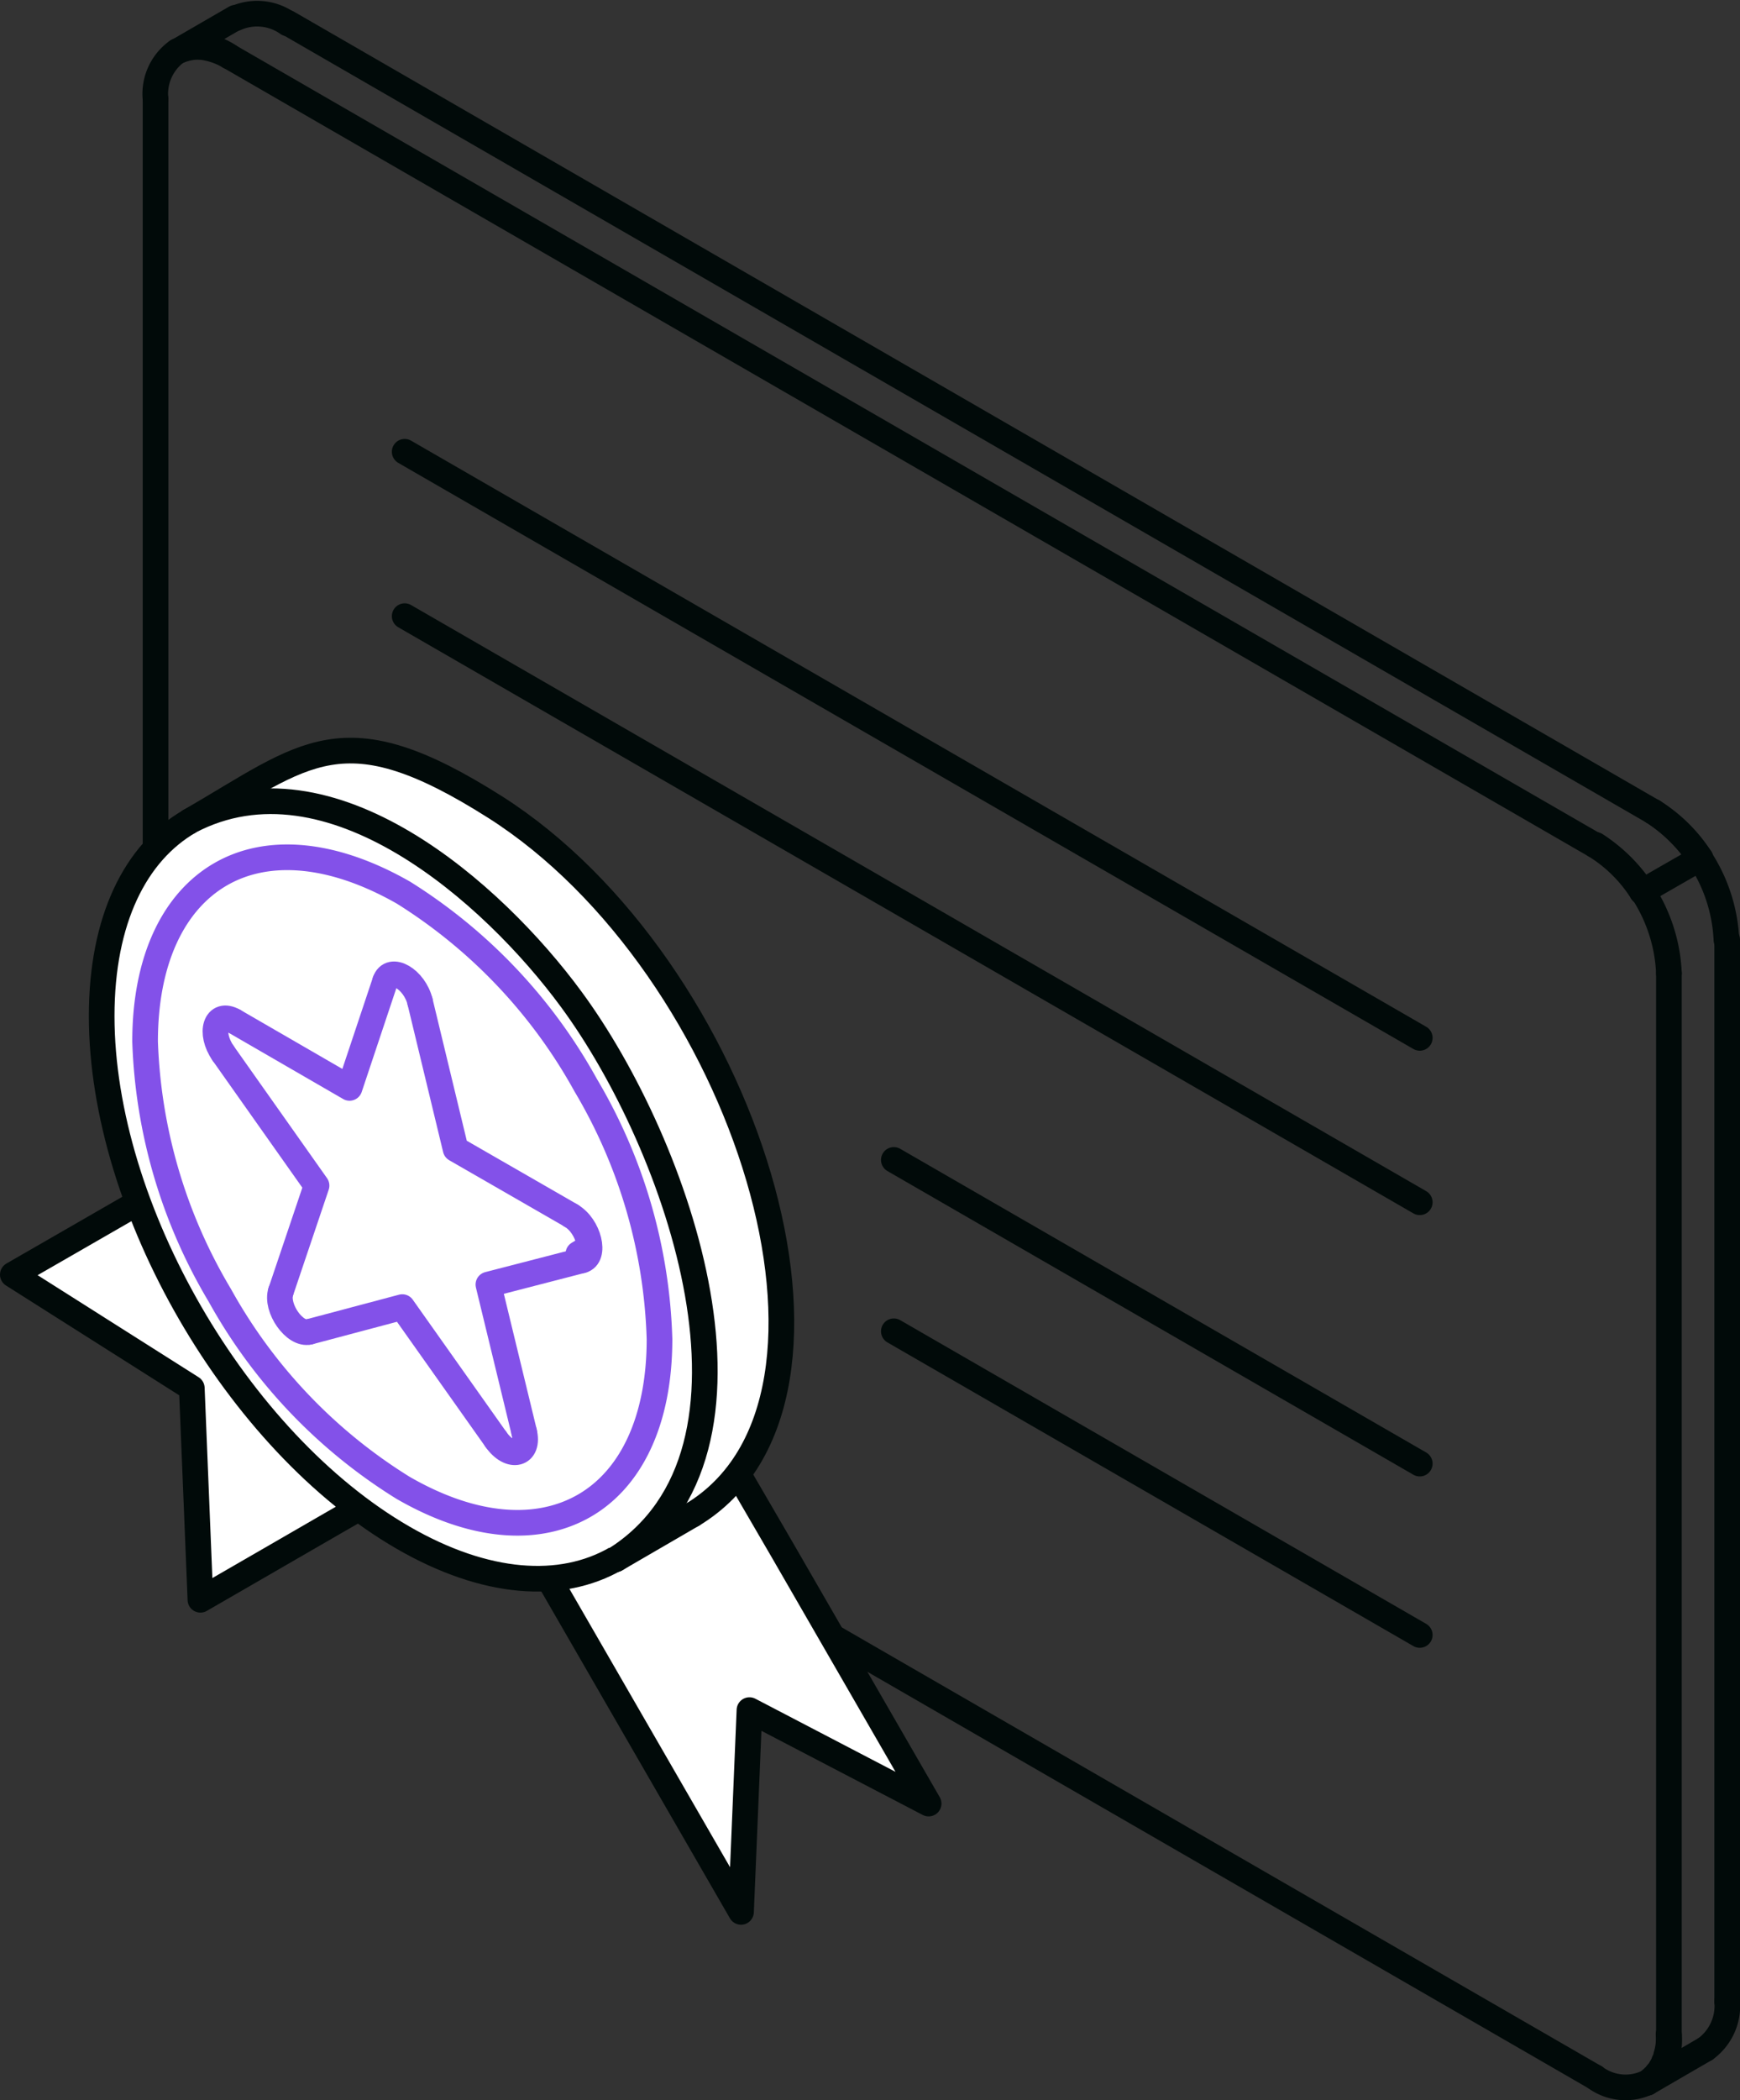 <svg xmlns="http://www.w3.org/2000/svg" viewBox="0 0 94.98 114.6"><rect x="0" y="0" width="94.98" height="114.6" fill="#333333" stroke="none"/><defs><style>.cls-1,.cls-2,.cls-4,.cls-6{fill:none;}.cls-1,.cls-2,.cls-3,.cls-5{stroke:#010a09;}.cls-1,.cls-2,.cls-3,.cls-4,.cls-5,.cls-6{stroke-linecap:round;stroke-linejoin:round;stroke-width:1.4px;}.cls-2,.cls-3,.cls-4{fill-rule:evenodd;}.cls-3,.cls-5{fill:#fff;}.cls-4,.cls-6{stroke:#8351e9;}</style></defs><g id="Layer_2" data-name="Layer 2"><g id="Icons"><line class="cls-1" x1="22.18" y1="71.46" x2="33.73" y2="78.15"/><path class="cls-2" d="M87.06,113.34a2.79,2.79,0,0,0,2.86.29,1.52,1.52,0,0,0,.32-.26.61.61,0,0,0,.22-.24.77.77,0,0,0,.22-.31,1.31,1.31,0,0,0,.16-.34.94.94,0,0,0,.11-.32,3,3,0,0,0,.13-.68,3.62,3.62,0,0,0,0-.47"/><path class="cls-2" d="M12.52,3.08a4,4,0,0,0-1.75-.54,2,2,0,0,0-.53.06,3.91,3.91,0,0,0-.57.2A2.85,2.85,0,0,0,8.49,5.41"/><path class="cls-2" d="M5.63,56.28a10,10,0,0,0,1.42,4.81A10.56,10.56,0,0,0,9.44,64"/><path class="cls-2" d="M94.28,109.2a2.91,2.91,0,0,1-1.19,2.6"/><line class="cls-1" x1="93.09" y1="111.8" x2="89.92" y2="113.64"/><path class="cls-2" d="M89.92,113.64A2.86,2.86,0,0,0,91.1,111"/><line class="cls-1" x1="91.1" y1="111.03" x2="91.1" y2="53.1"/><path class="cls-2" d="M91.1,53.1a8.79,8.79,0,0,0-4-7"/><line class="cls-1" x1="87.06" y1="46.12" x2="12.52" y2="3.08"/><path class="cls-2" d="M12.52,3.08a2.87,2.87,0,0,0-2.85-.27"/><line class="cls-1" x1="9.67" y1="2.81" x2="12.85" y2="0.97"/><path class="cls-2" d="M12.85,1a2.89,2.89,0,0,1,2.86.28"/><line class="cls-1" x1="15.71" y1="1.25" x2="90.24" y2="44.29"/><path class="cls-2" d="M90.24,44.29a8.83,8.83,0,0,1,4,7"/><line class="cls-1" x1="94.28" y1="51.27" x2="94.28" y2="109.2"/><line class="cls-1" x1="42.34" y1="87.52" x2="87.06" y2="113.34"/><line class="cls-1" x1="8.49" y1="5.41" x2="8.49" y2="63.32"/><line class="cls-1" x1="42.34" y1="87.52" x2="42.31" y2="87.52"/><line class="cls-1" x1="77.5" y1="79.86" x2="48.79" y2="63.29"/><line class="cls-1" x1="77.5" y1="89.21" x2="48.79" y2="72.64"/><line class="cls-1" x1="77.5" y1="56.63" x2="22.09" y2="24.65"/><line class="cls-1" x1="77.5" y1="65.6" x2="22.09" y2="33.62"/><path class="cls-2" d="M89.63,48.66a7.9,7.9,0,0,0-2.57-2.54"/><path class="cls-2" d="M90.24,44.29a8.34,8.34,0,0,1,2.58,2.54"/><line class="cls-1" x1="92.82" y1="46.83" x2="89.63" y2="48.66"/><polyline class="cls-3" points="7.52 65.61 7.51 65.63 0.7 69.55 10.47 75.74 10.94 87.29 18.21 83.09 19.55 82.32 19.56 82.31"/><polyline class="cls-3" points="29.95 86.12 29.96 86.15 40.45 104.32 40.91 93.31 50.69 98.41 42.73 84.62 40.28 80.41"/><polyline class="cls-3" points="37.12 81.18 37.05 81.21 37.01 81.24"/><path class="cls-3" d="M22,46c9.07,5.23,16.43,18,16.43,28.45S31.05,89.13,22,83.9,5.55,65.93,5.55,55.44,12.9,40.72,22,46Z"/><path class="cls-3" d="M10.35,44.81c6.4-3.7,8.34-6.06,16.68-.77,13.61,8.65,21.15,32.32,10.78,38.6"/><path class="cls-3" d="M33.61,85.08c9.3-5.91,3.43-22.61-2.44-30.57C26.93,48.74,18,40.79,10.35,44.81"/><path class="cls-4" d="M22,81.18a28.72,28.72,0,0,1-10-10.5A28.88,28.88,0,0,1,7.92,56.83c0-4.49,1.58-7.65,4.11-9.12s6.06-1.25,10,1a28.78,28.78,0,0,1,9.94,10.5A28.75,28.75,0,0,1,36,73.07c0,4.47-1.57,7.63-4.11,9.09S25.86,83.41,22,81.18Z"/><polyline class="cls-4" points="21.02 53.55 19.08 59.36 12.77 55.71"/><polyline class="cls-4" points="12.18 57.47 17.28 64.69 15.33 70.47"/><polyline class="cls-4" points="16.88 72.67 21.96 71.32 27.07 78.54"/><polyline class="cls-4" points="28.61 78.13 26.66 70.09 31.77 68.77"/><polyline class="cls-4" points="31.18 66.33 24.87 62.7 22.93 54.66"/><line class="cls-5" x1="37.81" y1="82.64" x2="33.61" y2="85.08"/><path class="cls-4" d="M12.77,55.71c-1-.57-1.37.64-.59,1.76"/><path class="cls-4" d="M15.33,70.46c-.3.91.76,2.41,1.55,2.21"/><path class="cls-4" d="M27.07,78.54c.78,1.12,1.85.84,1.54-.41"/><path class="cls-4" d="M31.77,68.77c.78-.2.38-1.88-.6-2.44"/><path class="cls-4" d="M22.93,54.66c-.3-1.24-1.62-2-1.91-1.11"/><line class="cls-5" x1="36.65" y1="82.81" x2="36.67" y2="82.83"/><line class="cls-6" x1="31.57" y1="68.41" x2="31.72" y2="68.32"/></g></g></svg>